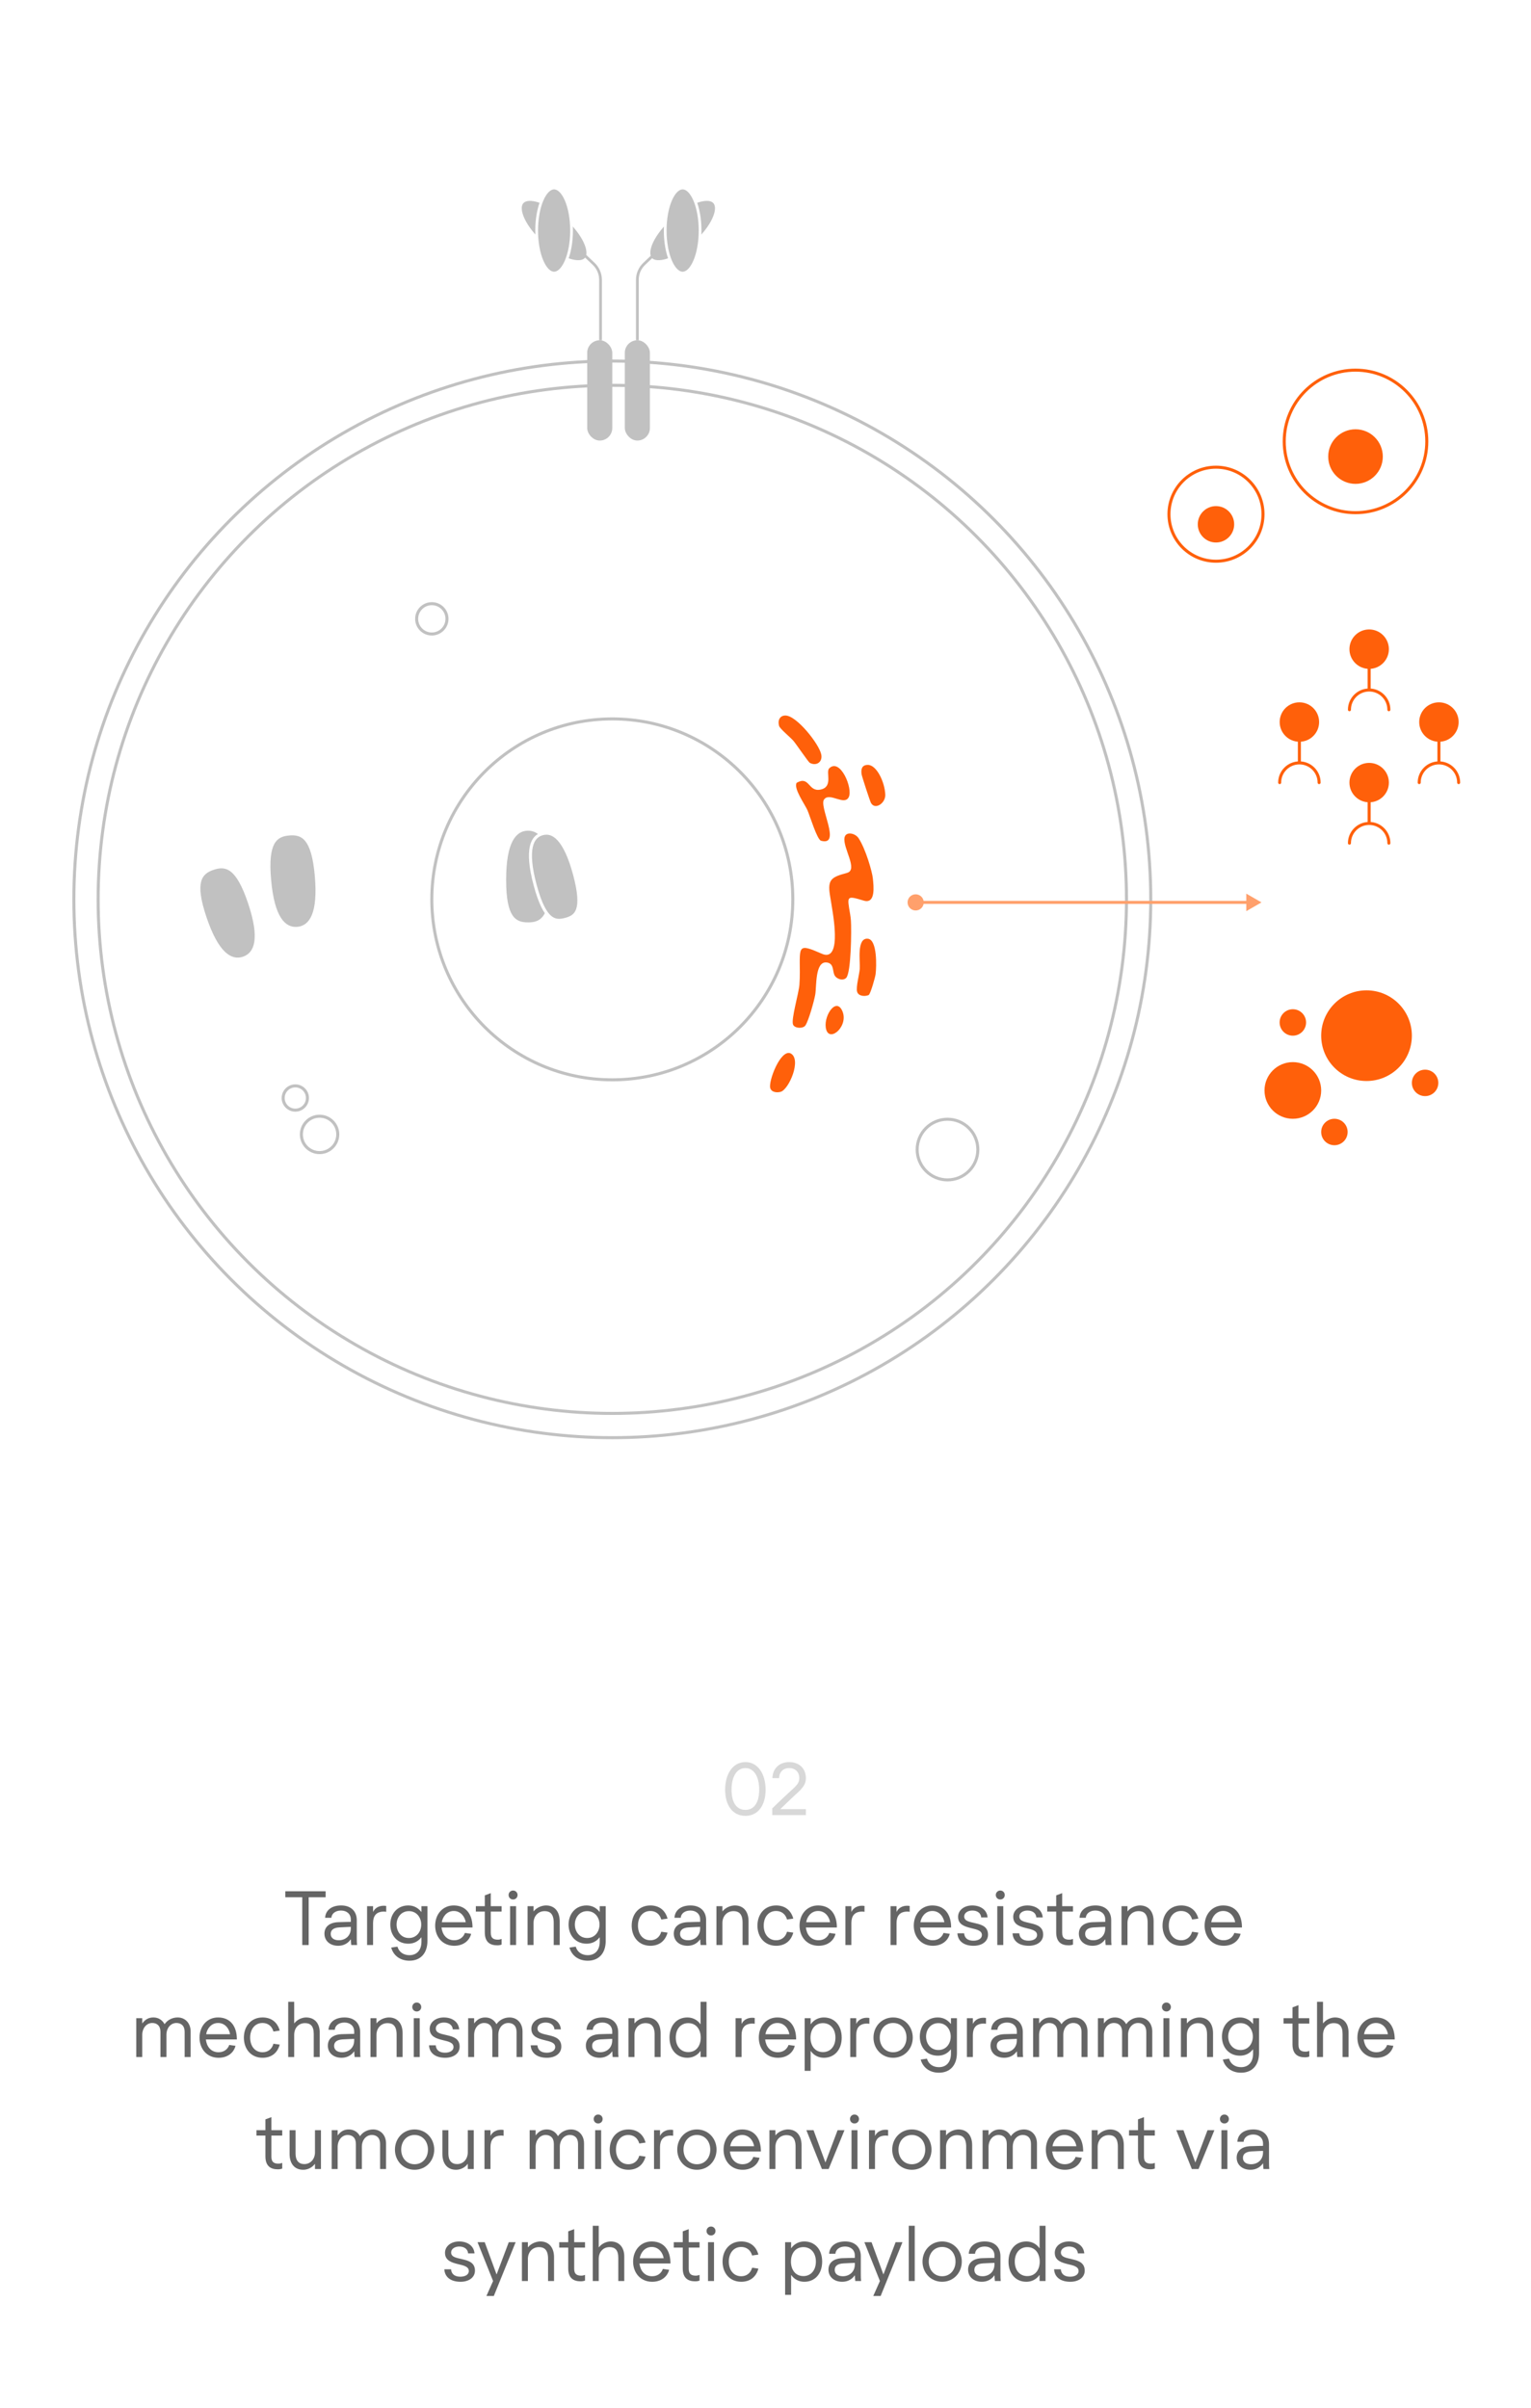 <svg width="328" height="516" viewBox="0 0 328 516" fill="none" xmlns="http://www.w3.org/2000/svg">
<rect width="328" height="516" fill="white"/>
<circle cx="131.181" cy="192.724" r="110.156" stroke="#C1C1C1" stroke-width="0.65"/>
<circle cx="68.466" cy="243.091" r="3.899" stroke="#C1C1C1" stroke-width="0.65"/>
<circle cx="63.266" cy="235.292" r="2.6" stroke="#C1C1C1" stroke-width="0.65"/>
<circle cx="92.512" cy="132.609" r="3.249" stroke="#C1C1C1" stroke-width="0.65"/>
<circle cx="202.994" cy="246.34" r="6.499" stroke="#C1C1C1" stroke-width="0.65"/>
<circle cx="131.181" cy="192.724" r="115.356" stroke="#C1C1C1" stroke-width="0.65"/>
<circle cx="131.181" cy="192.724" r="38.669" stroke="#C1C1C1" stroke-width="0.65"/>
<g clip-path="url(#clip0_2544_2406)">
<path d="M181.292 209.545C180.598 210.264 179.179 209.814 178.76 208.919C178.34 208.024 178.678 206.391 177.057 206.244C174.584 206.018 174.963 211.406 174.657 213.133C174.414 214.513 173.257 218.671 172.556 219.732C172.071 220.467 170.257 220.411 169.901 219.556C169.45 218.471 171.125 212.858 171.267 211.024C171.337 210.113 171.357 209.186 171.353 208.251C171.327 202.641 170.942 202.135 176.082 204.382C179.031 205.671 178.924 201.169 178.835 199.458C178.705 196.885 178.202 194.326 177.798 191.761C177.271 188.414 178.182 187.94 181.453 187.055C183.935 186.385 180.504 181.696 180.934 179.472C181.195 178.124 183.21 178.49 183.958 179.641C185.488 181.999 186.857 186.815 187 188.232C187.161 189.834 187.656 193.773 185.051 192.994C181.283 191.865 181.477 191.99 182.127 195.87C182.205 196.335 182.267 196.801 182.301 197.271C182.437 199.163 182.364 208.431 181.286 209.551L181.292 209.545Z" fill="#FF600A"/>
<path d="M170.684 167.739C170.685 167.739 170.686 167.738 170.686 167.738C173.473 166.178 173.111 169.741 175.769 169.203C178.598 168.63 176.838 165.439 177.655 164.641C179.998 162.357 182.776 168.937 181.833 170.824C180.89 172.71 177.79 169.76 176.598 171.262C175.261 172.601 180.402 181.383 175.905 180.166C175.05 179.934 173.536 174.891 172.997 173.642C172.458 172.395 169.937 168.925 170.681 167.74C170.682 167.739 170.683 167.739 170.684 167.739Z" fill="#FF600A"/>
<path d="M183.627 212.525C183.627 212.525 183.627 212.525 183.627 212.525C183.338 211.544 184.11 208.799 184.198 207.583C184.309 206.056 183.485 200.928 185.92 201.156C187.986 201.35 187.784 207.251 187.588 208.756C187.502 209.423 186.553 212.805 186.133 213.205C186.116 213.222 186.095 213.232 186.072 213.241C185.255 213.578 183.912 213.48 183.628 212.525C183.628 212.524 183.627 212.524 183.627 212.525Z" fill="#FF600A"/>
<path d="M166.922 155.584C166.921 155.584 166.921 155.583 166.92 155.582C166.581 154.472 166.994 153.321 168.277 153.328C170.667 153.34 175.486 159.422 175.943 161.669C176.284 163.346 174.839 164.219 173.483 163.465C173.187 163.299 170.62 159.519 170.005 158.784C169.39 158.049 167.117 156.2 166.924 155.585C166.924 155.584 166.923 155.584 166.922 155.584Z" fill="#FF600A"/>
<path d="M184.581 165.893C184.43 164.82 184.644 163.906 185.937 163.909C187.795 163.916 189.544 167.54 189.663 170.284C189.742 172.111 187.471 173.655 186.59 172.053C186.372 171.659 184.65 166.39 184.581 165.893Z" fill="#FF600A"/>
<path d="M165.021 233.176C164.58 231.699 167.223 224.791 169.367 225.723C171.805 226.968 169.045 233.429 167.264 233.961C166.482 234.196 165.296 234.086 165.021 233.176Z" fill="#FF600A"/>
<path d="M177.015 220.664C176.23 218.061 178.93 213.721 180.349 216.418C182.058 219.663 177.857 223.445 177.015 220.664Z" fill="#FF600A"/>
</g>
<path d="M194.437 193.374C194.437 194.331 195.213 195.107 196.17 195.107C197.127 195.107 197.903 194.331 197.903 193.374C197.903 192.417 197.127 191.641 196.17 191.641C195.213 191.641 194.437 192.417 194.437 193.374ZM270.257 193.374L267.008 191.498L267.008 195.25L270.257 193.374ZM196.17 193.699L267.333 193.699L267.333 193.049L196.17 193.049L196.17 193.699Z" fill="#FFA06C"/>
<path d="M117.831 188.567C117.831 196.666 115.727 197.659 113.132 197.659C110.537 197.659 108.434 196.666 108.434 188.567C108.434 180.468 110.537 178.009 113.132 178.009C115.727 178.009 117.831 180.468 117.831 188.567Z" fill="#C1C1C1"/>
<path d="M123.101 187.408C124.148 191.311 124.204 193.56 123.743 194.899C123.3 196.187 122.358 196.684 121.148 197.009C119.938 197.334 118.874 197.374 117.846 196.481C116.776 195.553 115.699 193.578 114.652 189.675C113.607 185.781 113.447 183.157 113.829 181.442C114.019 180.59 114.341 179.972 114.745 179.532C115.148 179.092 115.649 178.813 116.224 178.659C116.799 178.504 117.372 178.496 117.941 178.674C118.512 178.853 119.1 179.226 119.691 179.869C120.88 181.162 122.056 183.514 123.101 187.408Z" fill="#C1C1C1" stroke="white" stroke-width="0.65"/>
<path d="M58.08 188.509C57.366 180.442 59.374 179.267 61.959 179.038C64.544 178.81 66.727 179.613 67.441 187.68C68.154 195.747 66.276 198.383 63.691 198.611C61.106 198.84 58.793 196.576 58.08 188.509Z" fill="#C1C1C1"/>
<path d="M44.224 196.509C41.639 188.834 43.316 187.221 45.775 186.393C48.235 185.564 50.545 185.834 53.13 193.509C55.715 201.184 54.506 204.186 52.047 205.014C49.588 205.843 46.809 204.184 44.224 196.509Z" fill="#C1C1C1"/>
<rect x="125.801" y="72.913" width="5.374" height="21.494" rx="2.687" fill="#C1C1C1"/>
<rect x="133.861" y="72.913" width="5.374" height="21.494" rx="2.687" fill="#C1C1C1"/>
<path d="M121.196 46.614C123.112 48.321 124.54 50.191 125.305 51.823C125.688 52.64 125.899 53.384 125.931 54.011C125.963 54.636 125.817 55.122 125.513 55.464C125.209 55.805 124.742 56.005 124.118 56.046C123.492 56.086 122.729 55.962 121.873 55.676C120.163 55.104 118.141 53.901 116.225 52.194C114.308 50.487 112.88 48.617 112.115 46.984C111.733 46.167 111.522 45.423 111.49 44.797C111.458 44.172 111.603 43.685 111.908 43.344C112.212 43.003 112.678 42.802 113.303 42.762C113.929 42.721 114.692 42.845 115.548 43.131C117.257 43.703 119.279 44.906 121.196 46.614Z" fill="#C1C1C1" stroke="white" stroke-width="0.587"/>
<path d="M143.765 46.614C141.848 48.321 140.421 50.191 139.656 51.823C139.273 52.64 139.062 53.384 139.03 54.011C138.998 54.636 139.144 55.122 139.448 55.464C139.752 55.805 140.219 56.005 140.843 56.046C141.469 56.086 142.232 55.962 143.088 55.676C144.798 55.104 146.82 53.901 148.736 52.194C150.653 50.487 152.081 48.617 152.846 46.984C153.228 46.167 153.439 45.423 153.471 44.797C153.503 44.172 153.357 43.685 153.053 43.344C152.749 43.003 152.283 42.802 151.658 42.762C151.032 42.721 150.269 42.845 149.413 43.131C147.703 43.703 145.682 44.906 143.765 46.614Z" fill="#C1C1C1" stroke="white" stroke-width="0.587"/>
<path d="M128.655 72.913V59.951C128.655 58.665 128.127 57.435 127.195 56.549L124.625 54.106" stroke="#C1C1C1" stroke-width="0.587"/>
<path d="M136.548 72.913V59.951C136.548 58.665 137.076 57.435 138.008 56.549L140.578 54.106" stroke="#C1C1C1" stroke-width="0.587"/>
<path d="M122.447 49.404C122.447 51.971 122 54.28 121.29 55.938C120.935 56.767 120.519 57.419 120.072 57.86C119.627 58.299 119.167 58.514 118.71 58.514C118.253 58.514 117.792 58.299 117.347 57.86C116.901 57.419 116.485 56.767 116.13 55.938C115.42 54.28 114.973 51.971 114.973 49.404C114.973 46.837 115.42 44.527 116.13 42.87C116.485 42.041 116.901 41.389 117.347 40.948C117.792 40.508 118.253 40.293 118.71 40.293C119.167 40.293 119.627 40.508 120.072 40.948C120.519 41.389 120.935 42.041 121.29 42.87C122 44.527 122.447 46.837 122.447 49.404Z" fill="#C1C1C1" stroke="white" stroke-width="0.587"/>
<path d="M142.512 49.404C142.512 51.971 142.959 54.28 143.669 55.938C144.024 56.767 144.44 57.419 144.887 57.86C145.332 58.299 145.792 58.514 146.249 58.514C146.706 58.514 147.166 58.299 147.612 57.86C148.058 57.419 148.474 56.767 148.829 55.938C149.539 54.28 149.986 51.971 149.986 49.404C149.986 46.837 149.539 44.527 148.829 42.87C148.474 42.041 148.058 41.389 147.612 40.948C147.166 40.508 146.706 40.293 146.249 40.293C145.792 40.293 145.332 40.508 144.887 40.948C144.44 41.389 144.024 42.041 143.669 42.87C142.959 44.527 142.512 46.837 142.512 49.404Z" fill="#C1C1C1" stroke="white" stroke-width="0.587"/>
<circle cx="276.978" cy="233.673" r="6.071" fill="#FF600A"/>
<circle cx="292.763" cy="221.935" r="9.714" fill="#FF600A"/>
<circle cx="285.882" cy="242.578" r="2.833" fill="#FF600A"/>
<circle cx="276.978" cy="219.102" r="2.833" fill="#FF600A"/>
<circle cx="305.31" cy="232.054" r="2.833" fill="#FF600A"/>
<circle cx="308.275" cy="154.726" r="4.224" fill="#FF600A"/>
<path d="M312.499 167.703C312.499 165.37 310.608 163.479 308.275 163.479C305.942 163.479 304.051 165.37 304.051 167.703" stroke="#FF600A" stroke-width="0.65" stroke-linecap="round"/>
<line x1="308.275" y1="163.134" x2="308.275" y2="158.585" stroke="#FF600A" stroke-width="0.65" stroke-linecap="round"/>
<circle cx="278.381" cy="154.726" r="4.224" fill="#FF600A"/>
<path d="M282.605 167.703C282.605 165.37 280.714 163.479 278.381 163.479C276.048 163.479 274.156 165.37 274.156 167.703" stroke="#FF600A" stroke-width="0.65" stroke-linecap="round"/>
<line x1="278.38" y1="163.134" x2="278.38" y2="158.585" stroke="#FF600A" stroke-width="0.65" stroke-linecap="round"/>
<circle cx="293.328" cy="167.703" r="4.224" fill="#FF600A"/>
<path d="M297.552 180.681C297.552 178.348 295.661 176.457 293.328 176.457C290.995 176.457 289.104 178.348 289.104 180.681" stroke="#FF600A" stroke-width="0.65" stroke-linecap="round"/>
<line x1="293.327" y1="176.111" x2="293.327" y2="171.562" stroke="#FF600A" stroke-width="0.65" stroke-linecap="round"/>
<circle cx="293.328" cy="139.108" r="4.224" fill="#FF600A"/>
<path d="M297.552 152.086C297.552 149.753 295.661 147.862 293.328 147.862C290.995 147.862 289.104 149.753 289.104 152.086" stroke="#FF600A" stroke-width="0.65" stroke-linecap="round"/>
<line x1="293.327" y1="147.516" x2="293.327" y2="142.967" stroke="#FF600A" stroke-width="0.65" stroke-linecap="round"/>
<circle cx="290.404" cy="94.591" r="15.272" stroke="#FF600A" stroke-width="0.65"/>
<circle cx="290.404" cy="97.84" r="5.849" fill="#FF600A"/>
<circle cx="260.51" cy="110.188" r="10.073" stroke="#FF600A" stroke-width="0.65"/>
<circle cx="260.509" cy="112.354" r="3.899" fill="#FF600A"/>
<path d="M167.193 387.68H172.649V388.96H165.449V387.52C165.449 387.52 167.209 385.776 169.385 383.792C170.713 382.592 171.241 382.032 171.241 381.04C171.241 379.744 170.377 378.88 169.081 378.88C167.785 378.88 166.921 379.744 166.921 381.04H165.481C165.529 378.976 166.969 377.6 169.081 377.6C171.225 377.6 172.649 378.976 172.649 381.04C172.649 382.08 172.249 382.912 170.873 384.16C169.913 385.024 167.193 387.648 167.193 387.648V387.68Z" fill="#D8D8D8"/>
<path d="M159.688 377.6C162.376 377.6 164.024 380.144 164.024 383.52C164.024 386.896 162.376 389.12 159.688 389.12C157 389.12 155.352 386.896 155.352 383.52C155.352 380.144 157 377.6 159.688 377.6ZM159.688 387.84C161.56 387.84 162.648 386.288 162.648 383.52C162.648 380.752 161.56 378.88 159.688 378.88C157.816 378.88 156.728 380.752 156.728 383.52C156.728 386.288 157.816 387.84 159.688 387.84Z" fill="#D8D8D8"/>
<path d="M232.388 486.576C232.388 488.048 231.076 488.96 229.3 488.96C227.252 488.96 225.924 488 225.828 486.288H227.268C227.348 487.296 228.036 487.872 229.252 487.872C230.26 487.872 231.076 487.456 231.076 486.656C231.076 485.696 229.972 485.472 228.788 485.184C227.428 484.848 225.972 484.432 225.972 482.752C225.972 481.328 227.284 480.32 228.996 480.32C230.772 480.32 232.164 481.248 232.292 482.88H230.916C230.868 482.032 230.18 481.408 229.028 481.408C228.052 481.408 227.284 481.92 227.284 482.672C227.284 483.744 228.548 483.84 229.812 484.16C231.092 484.464 232.388 484.896 232.388 486.576Z" fill="#656565"/>
<path d="M223.997 476.96V488.8H222.717V487.52H222.685C222.013 488.48 220.973 488.96 219.885 488.96C217.597 488.96 216.061 487.232 216.061 484.64C216.061 482.048 217.597 480.32 219.885 480.32C220.973 480.32 222.013 480.8 222.685 481.76H222.717V476.96H223.997ZM220.077 481.536C218.477 481.536 217.405 482.784 217.405 484.64C217.405 486.496 218.477 487.744 220.077 487.744C221.853 487.744 222.749 486.32 222.749 484.64C222.749 482.976 221.853 481.536 220.077 481.536Z" fill="#656565"/>
<path d="M214.332 487.392C214.332 487.936 214.348 488.512 214.396 488.8H213.148C213.1 488.48 213.068 487.952 213.068 487.6H213.036C212.284 488.64 211.26 488.96 210.348 488.96C208.572 488.96 207.404 487.872 207.404 486.368C207.404 484.864 208.508 483.984 210.348 483.904C211.356 483.856 213.052 483.84 213.052 483.84V483.328C213.052 482.144 212.188 481.408 210.956 481.408C209.708 481.408 208.94 482.112 208.892 482.96H207.548C207.644 481.328 208.956 480.32 210.988 480.32C213.116 480.32 214.332 481.6 214.332 483.472V487.392ZM213.052 484.912C213.052 484.912 211.548 484.96 210.572 485.024C209.356 485.104 208.748 485.568 208.748 486.416C208.748 487.28 209.42 487.776 210.492 487.776C211.756 487.776 213.052 486.96 213.052 485.216V484.912Z" fill="#656565"/>
<path d="M201.845 488.96C199.413 488.96 197.637 487.04 197.637 484.64C197.637 482.24 199.413 480.32 201.845 480.32C204.277 480.32 206.053 482.24 206.053 484.64C206.053 487.04 204.277 488.96 201.845 488.96ZM201.845 487.776C203.605 487.776 204.709 486.368 204.709 484.64C204.709 482.912 203.605 481.504 201.845 481.504C200.085 481.504 198.981 482.912 198.981 484.64C198.981 486.368 200.085 487.776 201.845 487.776Z" fill="#656565"/>
<path d="M194.693 476.96H195.973V488.8H194.693V476.96Z" fill="#656565"/>
<path d="M191.872 480.48H193.344L188.672 492H187.088L188.512 488.8L185.184 480.48H186.72L189.248 487.36H189.28L191.872 480.48Z" fill="#656565"/>
<path d="M184.418 487.392C184.418 487.936 184.434 488.512 184.482 488.8H183.234C183.186 488.48 183.154 487.952 183.154 487.6H183.122C182.37 488.64 181.346 488.96 180.434 488.96C178.658 488.96 177.49 487.872 177.49 486.368C177.49 484.864 178.594 483.984 180.434 483.904C181.442 483.856 183.138 483.84 183.138 483.84V483.328C183.138 482.144 182.274 481.408 181.042 481.408C179.794 481.408 179.026 482.112 178.978 482.96H177.634C177.73 481.328 179.042 480.32 181.074 480.32C183.202 480.32 184.418 481.6 184.418 483.472V487.392ZM183.138 484.912C183.138 484.912 181.634 484.96 180.658 485.024C179.442 485.104 178.834 485.568 178.834 486.416C178.834 487.28 179.506 487.776 180.578 487.776C181.842 487.776 183.138 486.96 183.138 485.216V484.912Z" fill="#656565"/>
<path d="M172.315 488.96C171.227 488.96 170.187 488.48 169.515 487.52H169.483V491.76H168.203V480.48H169.483V481.76H169.515C170.187 480.8 171.227 480.32 172.315 480.32C174.603 480.32 176.139 482.048 176.139 484.64C176.139 487.232 174.603 488.96 172.315 488.96ZM172.123 481.536C170.347 481.536 169.451 482.96 169.451 484.64C169.451 486.304 170.347 487.744 172.123 487.744C173.723 487.744 174.795 486.496 174.795 484.64C174.795 482.784 173.723 481.536 172.123 481.536Z" fill="#656565"/>
<path d="M158.799 487.776C159.855 487.776 160.783 487.2 161.135 485.952L162.479 486.144C161.951 488.064 160.559 488.96 158.799 488.96C156.319 488.96 154.799 487.072 154.799 484.64C154.799 482.208 156.319 480.32 158.799 480.32C160.559 480.32 161.951 481.216 162.479 483.136L161.135 483.328C160.783 482.08 159.855 481.504 158.799 481.504C157.119 481.504 156.143 482.88 156.143 484.64C156.143 486.4 157.119 487.776 158.799 487.776Z" fill="#656565"/>
<path d="M152.327 479.04C151.783 479.04 151.367 478.624 151.367 478.08C151.367 477.552 151.783 477.12 152.327 477.12C152.871 477.12 153.287 477.552 153.287 478.08C153.287 478.624 152.871 479.04 152.327 479.04ZM151.687 480.48H152.967V488.8H151.687V480.48Z" fill="#656565"/>
<path d="M149.872 481.632H147.552V486.176C147.552 487.408 148.224 487.648 149.088 487.648C149.344 487.648 149.648 487.584 149.872 487.488V488.704C149.632 488.8 149.296 488.864 148.96 488.864C147.44 488.864 146.272 488.224 146.272 486.08V481.632H144.352V480.48H146.272V478.16L147.552 477.68V480.48H149.872V481.632Z" fill="#656565"/>
<path d="M139.719 487.776C141.015 487.776 141.751 486.976 142.007 486.208L143.351 486.4C142.951 487.952 141.591 488.96 139.719 488.96C137.239 488.96 135.639 487.072 135.639 484.64C135.639 482.208 137.255 480.288 139.671 480.32C142.295 480.352 143.639 482.256 143.639 485.04H136.999C137.159 486.496 138.039 487.776 139.719 487.776ZM139.623 481.504C138.023 481.504 137.207 482.896 137.063 483.92H142.183C142.039 482.896 141.223 481.504 139.623 481.504Z" fill="#656565"/>
<path d="M130.832 480.32C132.56 480.32 133.744 481.472 133.744 483.552V488.8H132.464V483.856C132.464 482.128 131.744 481.536 130.592 481.536C129.152 481.536 128.272 482.64 128.272 484.064V488.8H126.992V476.96H128.272V481.568H128.304C128.944 480.736 130 480.32 130.832 480.32Z" fill="#656565"/>
<path d="M125.334 481.632H123.014V486.176C123.014 487.408 123.686 487.648 124.55 487.648C124.806 487.648 125.11 487.584 125.334 487.488V488.704C125.094 488.8 124.758 488.864 124.422 488.864C122.902 488.864 121.734 488.224 121.734 486.08V481.632H119.814V480.48H121.734V478.16L123.014 477.68V480.48H125.334V481.632Z" fill="#656565"/>
<path d="M111.816 480.48H113.096V481.568H113.128C113.784 480.72 114.936 480.32 115.768 480.32C117.496 480.32 118.696 481.488 118.696 483.712V488.8H117.416V484.016C117.416 482.144 116.632 481.536 115.48 481.536C114.04 481.536 113.096 482.64 113.096 484.064V488.8H111.816V480.48Z" fill="#656565"/>
<path d="M108.997 480.48H110.469L105.797 492H104.213L105.637 488.8L102.309 480.48H103.845L106.373 487.36H106.405L108.997 480.48Z" fill="#656565"/>
<path d="M101.753 486.576C101.753 488.048 100.441 488.96 98.665 488.96C96.617 488.96 95.289 488 95.193 486.288H96.633C96.713 487.296 97.401 487.872 98.617 487.872C99.625 487.872 100.441 487.456 100.441 486.656C100.441 485.696 99.337 485.472 98.153 485.184C96.793 484.848 95.337 484.432 95.337 482.752C95.337 481.328 96.649 480.32 98.361 480.32C100.137 480.32 101.529 481.248 101.657 482.88H100.281C100.233 482.032 99.545 481.408 98.393 481.408C97.417 481.408 96.649 481.92 96.649 482.672C96.649 483.744 97.913 483.84 99.177 484.16C100.457 484.464 101.753 484.896 101.753 486.576Z" fill="#656565"/>
<path d="M271.871 463.392C271.871 463.936 271.887 464.512 271.935 464.8H270.687C270.639 464.48 270.607 463.952 270.607 463.6H270.575C269.823 464.64 268.799 464.96 267.887 464.96C266.111 464.96 264.943 463.872 264.943 462.368C264.943 460.864 266.047 459.984 267.887 459.904C268.895 459.856 270.591 459.84 270.591 459.84V459.328C270.591 458.144 269.727 457.408 268.495 457.408C267.247 457.408 266.479 458.112 266.431 458.96H265.087C265.183 457.328 266.495 456.32 268.527 456.32C270.655 456.32 271.871 457.6 271.871 459.472V463.392ZM270.591 460.912C270.591 460.912 269.087 460.96 268.111 461.024C266.895 461.104 266.287 461.568 266.287 462.416C266.287 463.28 266.959 463.776 268.031 463.776C269.295 463.776 270.591 462.96 270.591 461.216V460.912Z" fill="#656565"/>
<path d="M262.315 455.04C261.771 455.04 261.355 454.624 261.355 454.08C261.355 453.552 261.771 453.12 262.315 453.12C262.859 453.12 263.275 453.552 263.275 454.08C263.275 454.624 262.859 455.04 262.315 455.04ZM261.675 456.48H262.955V464.8H261.675V456.48Z" fill="#656565"/>
<path d="M252.008 456.48H253.544L256.072 463.36H256.104L258.696 456.48H260.168L256.776 464.8H255.336L252.008 456.48Z" fill="#656565"/>
<path d="M247.403 457.632H245.083V462.176C245.083 463.408 245.755 463.648 246.619 463.648C246.875 463.648 247.179 463.584 247.403 463.488V464.704C247.163 464.8 246.827 464.864 246.491 464.864C244.971 464.864 243.803 464.224 243.803 462.08V457.632H241.883V456.48H243.803V454.16L245.083 453.68V456.48H247.403V457.632Z" fill="#656565"/>
<path d="M233.885 456.48H235.165V457.568H235.197C235.853 456.72 237.005 456.32 237.837 456.32C239.565 456.32 240.765 457.488 240.765 459.712V464.8H239.485V460.016C239.485 458.144 238.701 457.536 237.549 457.536C236.109 457.536 235.165 458.64 235.165 460.064V464.8H233.885V456.48Z" fill="#656565"/>
<path d="M228.141 463.776C229.437 463.776 230.173 462.976 230.429 462.208L231.773 462.4C231.373 463.952 230.013 464.96 228.141 464.96C225.661 464.96 224.061 463.072 224.061 460.64C224.061 458.208 225.677 456.288 228.093 456.32C230.717 456.352 232.061 458.256 232.061 461.04H225.421C225.581 462.496 226.461 463.776 228.141 463.776ZM228.045 457.504C226.445 457.504 225.629 458.896 225.485 459.92H230.605C230.461 458.896 229.645 457.504 228.045 457.504Z" fill="#656565"/>
<path d="M219.372 456.32C221.02 456.32 222.156 457.568 222.156 459.328V464.8H220.876V459.424C220.876 458.096 220.124 457.504 219.116 457.504C217.868 457.504 216.972 458.608 216.972 460.032V464.8H215.692V459.424C215.692 458.096 214.94 457.504 213.932 457.504C212.684 457.504 211.788 458.64 211.788 460.064V464.8H210.508V456.48H211.788V457.568H211.82C212.476 456.688 213.212 456.32 214.188 456.32C215.26 456.32 216.092 456.88 216.572 457.76C217.212 456.832 218.268 456.32 219.372 456.32Z" fill="#656565"/>
<path d="M201.396 456.48H202.676V457.568H202.708C203.364 456.72 204.516 456.32 205.348 456.32C207.076 456.32 208.276 457.488 208.276 459.712V464.8H206.996V460.016C206.996 458.144 206.212 457.536 205.06 457.536C203.62 457.536 202.676 458.64 202.676 460.064V464.8H201.396V456.48Z" fill="#656565"/>
<path d="M195.356 464.96C192.924 464.96 191.148 463.04 191.148 460.64C191.148 458.24 192.924 456.32 195.356 456.32C197.788 456.32 199.564 458.24 199.564 460.64C199.564 463.04 197.788 464.96 195.356 464.96ZM195.356 463.776C197.116 463.776 198.22 462.368 198.22 460.64C198.22 458.912 197.116 457.504 195.356 457.504C193.596 457.504 192.492 458.912 192.492 460.64C192.492 462.368 193.596 463.776 195.356 463.776Z" fill="#656565"/>
<path d="M186.174 456.48H187.454V457.664H187.486C187.854 456.864 188.718 456.384 189.71 456.384C189.918 456.384 190.11 456.4 190.27 456.432V457.68C190.11 457.648 189.934 457.632 189.774 457.632C188.11 457.632 187.454 458.592 187.454 460.096V464.8H186.174V456.48Z" fill="#656565"/>
<path d="M183.067 455.04C182.523 455.04 182.107 454.624 182.107 454.08C182.107 453.552 182.523 453.12 183.067 453.12C183.611 453.12 184.027 453.552 184.027 454.08C184.027 454.624 183.611 455.04 183.067 455.04ZM182.427 456.48H183.707V464.8H182.427V456.48Z" fill="#656565"/>
<path d="M172.758 456.48H174.294L176.822 463.36H176.854L179.446 456.48H180.918L177.526 464.8H176.086L172.758 456.48Z" fill="#656565"/>
<path d="M164.842 456.48H166.122V457.568H166.154C166.81 456.72 167.962 456.32 168.794 456.32C170.522 456.32 171.722 457.488 171.722 459.712V464.8H170.442V460.016C170.442 458.144 169.658 457.536 168.506 457.536C167.066 457.536 166.122 458.64 166.122 460.064V464.8H164.842V456.48Z" fill="#656565"/>
<path d="M159.096 463.776C160.392 463.776 161.128 462.976 161.384 462.208L162.728 462.4C162.328 463.952 160.968 464.96 159.096 464.96C156.616 464.96 155.016 463.072 155.016 460.64C155.016 458.208 156.632 456.288 159.048 456.32C161.672 456.352 163.016 458.256 163.016 461.04H156.376C156.536 462.496 157.416 463.776 159.096 463.776ZM159 457.504C157.4 457.504 156.584 458.896 156.44 459.92H161.56C161.416 458.896 160.6 457.504 159 457.504Z" fill="#656565"/>
<path d="M149.302 464.96C146.87 464.96 145.094 463.04 145.094 460.64C145.094 458.24 146.87 456.32 149.302 456.32C151.734 456.32 153.51 458.24 153.51 460.64C153.51 463.04 151.734 464.96 149.302 464.96ZM149.302 463.776C151.062 463.776 152.166 462.368 152.166 460.64C152.166 458.912 151.062 457.504 149.302 457.504C147.542 457.504 146.438 458.912 146.438 460.64C146.438 462.368 147.542 463.776 149.302 463.776Z" fill="#656565"/>
<path d="M140.119 456.48H141.399V457.664H141.431C141.799 456.864 142.663 456.384 143.655 456.384C143.863 456.384 144.055 456.4 144.215 456.432V457.68C144.055 457.648 143.879 457.632 143.719 457.632C142.055 457.632 141.399 458.592 141.399 460.096V464.8H140.119V456.48Z" fill="#656565"/>
<path d="M134.621 463.776C135.677 463.776 136.605 463.2 136.957 461.952L138.301 462.144C137.773 464.064 136.381 464.96 134.621 464.96C132.141 464.96 130.621 463.072 130.621 460.64C130.621 458.208 132.141 456.32 134.621 456.32C136.381 456.32 137.773 457.216 138.301 459.136L136.957 459.328C136.605 458.08 135.677 457.504 134.621 457.504C132.941 457.504 131.965 458.88 131.965 460.64C131.965 462.4 132.941 463.776 134.621 463.776Z" fill="#656565"/>
<path d="M128.149 455.04C127.605 455.04 127.189 454.624 127.189 454.08C127.189 453.552 127.605 453.12 128.149 453.12C128.693 453.12 129.109 453.552 129.109 454.08C129.109 454.624 128.693 455.04 128.149 455.04ZM127.509 456.48H128.789V464.8H127.509V456.48Z" fill="#656565"/>
<path d="M122.337 456.32C123.985 456.32 125.121 457.568 125.121 459.328V464.8H123.841V459.424C123.841 458.096 123.089 457.504 122.081 457.504C120.833 457.504 119.937 458.608 119.937 460.032V464.8H118.657V459.424C118.657 458.096 117.905 457.504 116.897 457.504C115.649 457.504 114.753 458.64 114.753 460.064V464.8H113.473V456.48H114.753V457.568H114.785C115.441 456.688 116.177 456.32 117.153 456.32C118.225 456.32 119.057 456.88 119.537 457.76C120.177 456.832 121.233 456.32 122.337 456.32Z" fill="#656565"/>
<path d="M103.799 456.48H105.079V457.664H105.111C105.479 456.864 106.343 456.384 107.335 456.384C107.543 456.384 107.735 456.4 107.895 456.432V457.68C107.735 457.648 107.559 457.632 107.399 457.632C105.735 457.632 105.079 458.592 105.079 460.096V464.8H103.799V456.48Z" fill="#656565"/>
<path d="M97.707 464.96C95.803 464.96 94.779 463.616 94.779 461.568V456.48H96.059V461.488C96.059 462.992 96.763 463.744 97.931 463.744C99.291 463.744 100.219 462.64 100.219 461.216V456.48H101.499V464.8H100.219V463.712H100.187C99.531 464.592 98.539 464.96 97.707 464.96Z" fill="#656565"/>
<path d="M88.819 464.96C86.387 464.96 84.611 463.04 84.611 460.64C84.611 458.24 86.387 456.32 88.819 456.32C91.251 456.32 93.027 458.24 93.027 460.64C93.027 463.04 91.251 464.96 88.819 464.96ZM88.819 463.776C90.579 463.776 91.683 462.368 91.683 460.64C91.683 458.912 90.579 457.504 88.819 457.504C87.059 457.504 85.955 458.912 85.955 460.64C85.955 462.368 87.059 463.776 88.819 463.776Z" fill="#656565"/>
<path d="M79.923 456.32C81.571 456.32 82.707 457.568 82.707 459.328V464.8H81.427V459.424C81.427 458.096 80.675 457.504 79.667 457.504C78.419 457.504 77.523 458.608 77.523 460.032V464.8H76.243V459.424C76.243 458.096 75.491 457.504 74.483 457.504C73.235 457.504 72.339 458.64 72.339 460.064V464.8H71.059V456.48H72.339V457.568H72.371C73.027 456.688 73.763 456.32 74.739 456.32C75.811 456.32 76.643 456.88 77.123 457.76C77.763 456.832 78.819 456.32 79.923 456.32Z" fill="#656565"/>
<path d="M64.969 464.96C63.065 464.96 62.041 463.616 62.041 461.568V456.48H63.321V461.488C63.321 462.992 64.025 463.744 65.193 463.744C66.553 463.744 67.481 462.64 67.481 461.216V456.48H68.761V464.8H67.481V463.712H67.449C66.793 464.592 65.801 464.96 64.969 464.96Z" fill="#656565"/>
<path d="M60.463 457.632H58.143V462.176C58.143 463.408 58.815 463.648 59.679 463.648C59.935 463.648 60.239 463.584 60.463 463.488V464.704C60.223 464.8 59.887 464.864 59.551 464.864C58.031 464.864 56.863 464.224 56.863 462.08V457.632H54.943V456.48H56.863V454.16L58.143 453.68V456.48H60.463V457.632Z" fill="#656565"/>
<path d="M294.887 439.776C296.183 439.776 296.919 438.976 297.175 438.208L298.519 438.4C298.119 439.952 296.759 440.96 294.887 440.96C292.407 440.96 290.807 439.072 290.807 436.64C290.807 434.208 292.423 432.288 294.839 432.32C297.463 432.352 298.807 434.256 298.807 437.04H292.167C292.327 438.496 293.207 439.776 294.887 439.776ZM294.791 433.504C293.191 433.504 292.375 434.896 292.231 435.92H297.351C297.207 434.896 296.391 433.504 294.791 433.504Z" fill="#656565"/>
<path d="M286 432.32C287.728 432.32 288.912 433.472 288.912 435.552V440.8H287.632V435.856C287.632 434.128 286.912 433.536 285.76 433.536C284.32 433.536 283.44 434.64 283.44 436.064V440.8H282.16V428.96H283.44V433.568H283.472C284.112 432.736 285.168 432.32 286 432.32Z" fill="#656565"/>
<path d="M280.504 433.632H278.184V438.176C278.184 439.408 278.856 439.648 279.72 439.648C279.976 439.648 280.28 439.584 280.504 439.488V440.704C280.264 440.8 279.928 440.864 279.592 440.864C278.072 440.864 276.904 440.224 276.904 438.08V433.632H274.984V432.48H276.904V430.16L278.184 429.68V432.48H280.504V433.632Z" fill="#656565"/>
<path d="M269.737 432.48V439.92C269.737 442.64 268.201 444.16 265.881 444.16C263.881 444.16 262.441 443.04 261.977 441.344L263.321 441.152C263.641 442.32 264.649 442.976 265.881 442.976C267.529 442.976 268.457 441.824 268.457 440.08V439.168H268.425C267.641 440.144 266.681 440.512 265.625 440.512C263.273 440.512 261.785 438.704 261.785 436.416C261.785 434.128 263.273 432.32 265.625 432.32C266.681 432.32 267.641 432.72 268.425 433.696H268.457V432.48H269.737ZM265.769 439.296C267.449 439.296 268.409 437.904 268.409 436.416C268.409 434.928 267.449 433.536 265.769 433.536C264.089 433.536 263.129 434.928 263.129 436.416C263.129 437.904 264.089 439.296 265.769 439.296Z" fill="#656565"/>
<path d="M252.998 432.48H254.278V433.568H254.31C254.966 432.72 256.118 432.32 256.95 432.32C258.678 432.32 259.878 433.488 259.878 435.712V440.8H258.598V436.016C258.598 434.144 257.814 433.536 256.662 433.536C255.222 433.536 254.278 434.64 254.278 436.064V440.8H252.998V432.48Z" fill="#656565"/>
<path d="M249.89 431.04C249.346 431.04 248.93 430.624 248.93 430.08C248.93 429.552 249.346 429.12 249.89 429.12C250.434 429.12 250.85 429.552 250.85 430.08C250.85 430.624 250.434 431.04 249.89 431.04ZM249.25 432.48H250.53V440.8H249.25V432.48Z" fill="#656565"/>
<path d="M244.077 432.32C245.725 432.32 246.861 433.568 246.861 435.328V440.8H245.581V435.424C245.581 434.096 244.829 433.504 243.821 433.504C242.573 433.504 241.677 434.608 241.677 436.032V440.8H240.397V435.424C240.397 434.096 239.645 433.504 238.637 433.504C237.389 433.504 236.493 434.64 236.493 436.064V440.8H235.213V432.48H236.493V433.568H236.525C237.181 432.688 237.917 432.32 238.893 432.32C239.965 432.32 240.797 432.88 241.277 433.76C241.917 432.832 242.973 432.32 244.077 432.32Z" fill="#656565"/>
<path d="M230.202 432.32C231.85 432.32 232.986 433.568 232.986 435.328V440.8H231.706V435.424C231.706 434.096 230.954 433.504 229.946 433.504C228.698 433.504 227.802 434.608 227.802 436.032V440.8H226.522V435.424C226.522 434.096 225.77 433.504 224.762 433.504C223.514 433.504 222.618 434.64 222.618 436.064V440.8H221.338V432.48H222.618V433.568H222.65C223.306 432.688 224.042 432.32 225.018 432.32C226.09 432.32 226.922 432.88 227.402 433.76C228.042 432.832 229.098 432.32 230.202 432.32Z" fill="#656565"/>
<path d="M219.127 439.392C219.127 439.936 219.143 440.512 219.191 440.8H217.943C217.895 440.48 217.863 439.952 217.863 439.6H217.831C217.079 440.64 216.055 440.96 215.143 440.96C213.367 440.96 212.199 439.872 212.199 438.368C212.199 436.864 213.303 435.984 215.143 435.904C216.151 435.856 217.847 435.84 217.847 435.84V435.328C217.847 434.144 216.983 433.408 215.751 433.408C214.503 433.408 213.735 434.112 213.687 434.96H212.343C212.439 433.328 213.751 432.32 215.783 432.32C217.911 432.32 219.127 433.6 219.127 435.472V439.392ZM217.847 436.912C217.847 436.912 216.343 436.96 215.367 437.024C214.151 437.104 213.543 437.568 213.543 438.416C213.543 439.28 214.215 439.776 215.287 439.776C216.551 439.776 217.847 438.96 217.847 437.216V436.912Z" fill="#656565"/>
<path d="M207.146 432.48H208.426V433.664H208.458C208.826 432.864 209.69 432.384 210.682 432.384C210.89 432.384 211.082 432.4 211.242 432.432V433.68C211.082 433.648 210.906 433.632 210.746 433.632C209.082 433.632 208.426 434.592 208.426 436.096V440.8H207.146V432.48Z" fill="#656565"/>
<path d="M205.009 432.48V439.92C205.009 442.64 203.473 444.16 201.153 444.16C199.153 444.16 197.713 443.04 197.249 441.344L198.593 441.152C198.913 442.32 199.921 442.976 201.153 442.976C202.801 442.976 203.729 441.824 203.729 440.08V439.168H203.697C202.913 440.144 201.953 440.512 200.897 440.512C198.545 440.512 197.057 438.704 197.057 436.416C197.057 434.128 198.545 432.32 200.897 432.32C201.953 432.32 202.913 432.72 203.697 433.696H203.729V432.48H205.009ZM201.041 439.296C202.721 439.296 203.681 437.904 203.681 436.416C203.681 434.928 202.721 433.536 201.041 433.536C199.361 433.536 198.401 434.928 198.401 436.416C198.401 437.904 199.361 439.296 201.041 439.296Z" fill="#656565"/>
<path d="M191.341 440.96C188.909 440.96 187.133 439.04 187.133 436.64C187.133 434.24 188.909 432.32 191.341 432.32C193.773 432.32 195.549 434.24 195.549 436.64C195.549 439.04 193.773 440.96 191.341 440.96ZM191.341 439.776C193.101 439.776 194.205 438.368 194.205 436.64C194.205 434.912 193.101 433.504 191.341 433.504C189.581 433.504 188.477 434.912 188.477 436.64C188.477 438.368 189.581 439.776 191.341 439.776Z" fill="#656565"/>
<path d="M182.158 432.48H183.438V433.664H183.47C183.838 432.864 184.702 432.384 185.694 432.384C185.902 432.384 186.094 432.4 186.254 432.432V433.68C186.094 433.648 185.918 433.632 185.758 433.632C184.094 433.632 183.438 434.592 183.438 436.096V440.8H182.158V432.48Z" fill="#656565"/>
<path d="M176.503 440.96C175.415 440.96 174.375 440.48 173.703 439.52H173.671V443.76H172.391V432.48H173.671V433.76H173.703C174.375 432.8 175.415 432.32 176.503 432.32C178.791 432.32 180.327 434.048 180.327 436.64C180.327 439.232 178.791 440.96 176.503 440.96ZM176.311 433.536C174.535 433.536 173.639 434.96 173.639 436.64C173.639 438.304 174.535 439.744 176.311 439.744C177.911 439.744 178.983 438.496 178.983 436.64C178.983 434.784 177.911 433.536 176.311 433.536Z" fill="#656565"/>
<path d="M166.646 439.776C167.942 439.776 168.678 438.976 168.934 438.208L170.278 438.4C169.878 439.952 168.518 440.96 166.646 440.96C164.166 440.96 162.566 439.072 162.566 436.64C162.566 434.208 164.182 432.288 166.598 432.32C169.222 432.352 170.566 434.256 170.566 437.04H163.926C164.086 438.496 164.966 439.776 166.646 439.776ZM166.55 433.504C164.95 433.504 164.134 434.896 163.99 435.92H169.11C168.966 434.896 168.15 433.504 166.55 433.504Z" fill="#656565"/>
<path d="M157.592 432.48H158.872V433.664H158.904C159.272 432.864 160.136 432.384 161.128 432.384C161.336 432.384 161.528 432.4 161.688 432.432V433.68C161.528 433.648 161.352 433.632 161.192 433.632C159.528 433.632 158.872 434.592 158.872 436.096V440.8H157.592V432.48Z" fill="#656565"/>
<path d="M151.372 428.96V440.8H150.092V439.52H150.06C149.388 440.48 148.348 440.96 147.26 440.96C144.972 440.96 143.436 439.232 143.436 436.64C143.436 434.048 144.972 432.32 147.26 432.32C148.348 432.32 149.388 432.8 150.06 433.76H150.092V428.96H151.372ZM147.452 433.536C145.852 433.536 144.78 434.784 144.78 436.64C144.78 438.496 145.852 439.744 147.452 439.744C149.228 439.744 150.124 438.32 150.124 436.64C150.124 434.976 149.228 433.536 147.452 433.536Z" fill="#656565"/>
<path d="M134.648 432.48H135.928V433.568H135.96C136.616 432.72 137.768 432.32 138.6 432.32C140.328 432.32 141.528 433.488 141.528 435.712V440.8H140.248V436.016C140.248 434.144 139.464 433.536 138.312 433.536C136.872 433.536 135.928 434.64 135.928 436.064V440.8H134.648V432.48Z" fill="#656565"/>
<path d="M132.44 439.392C132.44 439.936 132.456 440.512 132.504 440.8H131.256C131.208 440.48 131.176 439.952 131.176 439.6H131.144C130.392 440.64 129.368 440.96 128.456 440.96C126.68 440.96 125.512 439.872 125.512 438.368C125.512 436.864 126.616 435.984 128.456 435.904C129.464 435.856 131.16 435.84 131.16 435.84V435.328C131.16 434.144 130.296 433.408 129.064 433.408C127.816 433.408 127.048 434.112 127 434.96H125.656C125.752 433.328 127.064 432.32 129.096 432.32C131.224 432.32 132.44 433.6 132.44 435.472V439.392ZM131.16 436.912C131.16 436.912 129.656 436.96 128.68 437.024C127.464 437.104 126.856 437.568 126.856 438.416C126.856 439.28 127.528 439.776 128.6 439.776C129.864 439.776 131.16 438.96 131.16 437.216V436.912Z" fill="#656565"/>
<path d="M120.255 438.576C120.255 440.048 118.943 440.96 117.167 440.96C115.119 440.96 113.791 440 113.695 438.288H115.135C115.215 439.296 115.903 439.872 117.119 439.872C118.127 439.872 118.943 439.456 118.943 438.656C118.943 437.696 117.839 437.472 116.655 437.184C115.295 436.848 113.839 436.432 113.839 434.752C113.839 433.328 115.151 432.32 116.863 432.32C118.639 432.32 120.031 433.248 120.159 434.88H118.783C118.735 434.032 118.047 433.408 116.895 433.408C115.919 433.408 115.151 433.92 115.151 434.672C115.151 435.744 116.415 435.84 117.679 436.16C118.959 436.464 120.255 436.896 120.255 438.576Z" fill="#656565"/>
<path d="M109.163 432.32C110.811 432.32 111.947 433.568 111.947 435.328V440.8H110.667V435.424C110.667 434.096 109.915 433.504 108.907 433.504C107.659 433.504 106.763 434.608 106.763 436.032V440.8H105.483V435.424C105.483 434.096 104.731 433.504 103.723 433.504C102.475 433.504 101.579 434.64 101.579 436.064V440.8H100.299V432.48H101.579V433.568H101.611C102.267 432.688 103.003 432.32 103.979 432.32C105.051 432.32 105.883 432.88 106.363 433.76C107.003 432.832 108.059 432.32 109.163 432.32Z" fill="#656565"/>
<path d="M98.472 438.576C98.472 440.048 97.16 440.96 95.384 440.96C93.336 440.96 92.008 440 91.912 438.288H93.352C93.432 439.296 94.12 439.872 95.336 439.872C96.344 439.872 97.16 439.456 97.16 438.656C97.16 437.696 96.056 437.472 94.872 437.184C93.512 436.848 92.056 436.432 92.056 434.752C92.056 433.328 93.368 432.32 95.08 432.32C96.856 432.32 98.248 433.248 98.376 434.88H97C96.952 434.032 96.264 433.408 95.112 433.408C94.136 433.408 93.368 433.92 93.368 434.672C93.368 435.744 94.632 435.84 95.896 436.16C97.176 436.464 98.472 436.896 98.472 438.576Z" fill="#656565"/>
<path d="M89.284 431.04C88.74 431.04 88.324 430.624 88.324 430.08C88.324 429.552 88.74 429.12 89.284 429.12C89.828 429.12 90.244 429.552 90.244 430.08C90.244 430.624 89.828 431.04 89.284 431.04ZM88.644 432.48H89.924V440.8H88.644V432.48Z" fill="#656565"/>
<path d="M79.373 432.48H80.653V433.568H80.685C81.341 432.72 82.493 432.32 83.325 432.32C85.053 432.32 86.253 433.488 86.253 435.712V440.8H84.973V436.016C84.973 434.144 84.189 433.536 83.037 433.536C81.597 433.536 80.653 434.64 80.653 436.064V440.8H79.373V432.48Z" fill="#656565"/>
<path d="M77.162 439.392C77.162 439.936 77.178 440.512 77.226 440.8H75.978C75.93 440.48 75.898 439.952 75.898 439.6H75.866C75.114 440.64 74.09 440.96 73.178 440.96C71.402 440.96 70.234 439.872 70.234 438.368C70.234 436.864 71.338 435.984 73.178 435.904C74.186 435.856 75.882 435.84 75.882 435.84V435.328C75.882 434.144 75.018 433.408 73.786 433.408C72.538 433.408 71.77 434.112 71.722 434.96H70.378C70.474 433.328 71.786 432.32 73.818 432.32C75.946 432.32 77.162 433.6 77.162 435.472V439.392ZM75.882 436.912C75.882 436.912 74.378 436.96 73.402 437.024C72.186 437.104 71.578 437.568 71.578 438.416C71.578 439.28 72.25 439.776 73.322 439.776C74.586 439.776 75.882 438.96 75.882 437.216V436.912Z" fill="#656565"/>
<path d="M65.584 432.32C67.312 432.32 68.496 433.472 68.496 435.552V440.8H67.216V435.856C67.216 434.128 66.496 433.536 65.344 433.536C63.904 433.536 63.024 434.64 63.024 436.064V440.8H61.744V428.96H63.024V433.568H63.056C63.696 432.736 64.752 432.32 65.584 432.32Z" fill="#656565"/>
<path d="M56.248 439.776C57.304 439.776 58.232 439.2 58.584 437.952L59.928 438.144C59.4 440.064 58.008 440.96 56.248 440.96C53.768 440.96 52.248 439.072 52.248 436.64C52.248 434.208 53.768 432.32 56.248 432.32C58.008 432.32 59.4 433.216 59.928 435.136L58.584 435.328C58.232 434.08 57.304 433.504 56.248 433.504C54.568 433.504 53.592 434.88 53.592 436.64C53.592 438.4 54.568 439.776 56.248 439.776Z" fill="#656565"/>
<path d="M46.826 439.776C48.122 439.776 48.858 438.976 49.114 438.208L50.458 438.4C50.058 439.952 48.698 440.96 46.826 440.96C44.346 440.96 42.746 439.072 42.746 436.64C42.746 434.208 44.362 432.288 46.778 432.32C49.402 432.352 50.746 434.256 50.746 437.04H44.106C44.266 438.496 45.146 439.776 46.826 439.776ZM46.73 433.504C45.13 433.504 44.314 434.896 44.17 435.92H49.29C49.146 434.896 48.33 433.504 46.73 433.504Z" fill="#656565"/>
<path d="M38.057 432.32C39.705 432.32 40.841 433.568 40.841 435.328V440.8H39.561V435.424C39.561 434.096 38.809 433.504 37.801 433.504C36.553 433.504 35.657 434.608 35.657 436.032V440.8H34.377V435.424C34.377 434.096 33.625 433.504 32.617 433.504C31.369 433.504 30.473 434.64 30.473 436.064V440.8H29.193V432.48H30.473V433.568H30.505C31.161 432.688 31.897 432.32 32.873 432.32C33.945 432.32 34.777 432.88 35.257 433.76C35.897 432.832 36.953 432.32 38.057 432.32Z" fill="#656565"/>
<path d="M262.156 415.776C263.452 415.776 264.188 414.976 264.444 414.208L265.788 414.4C265.388 415.952 264.028 416.96 262.156 416.96C259.676 416.96 258.076 415.072 258.076 412.64C258.076 410.208 259.692 408.288 262.108 408.32C264.732 408.352 266.076 410.256 266.076 413.04H259.436C259.596 414.496 260.476 415.776 262.156 415.776ZM262.06 409.504C260.46 409.504 259.644 410.896 259.5 411.92H264.62C264.476 410.896 263.66 409.504 262.06 409.504Z" fill="#656565"/>
<path d="M253.059 415.776C254.115 415.776 255.043 415.2 255.395 413.952L256.739 414.144C256.211 416.064 254.819 416.96 253.059 416.96C250.579 416.96 249.059 415.072 249.059 412.64C249.059 410.208 250.579 408.32 253.059 408.32C254.819 408.32 256.211 409.216 256.739 411.136L255.395 411.328C255.043 410.08 254.115 409.504 253.059 409.504C251.379 409.504 250.403 410.88 250.403 412.64C250.403 414.4 251.379 415.776 253.059 415.776Z" fill="#656565"/>
<path d="M240.271 408.48H241.551V409.568H241.583C242.239 408.72 243.391 408.32 244.223 408.32C245.951 408.32 247.151 409.488 247.151 411.712V416.8H245.871V412.016C245.871 410.144 245.087 409.536 243.935 409.536C242.495 409.536 241.551 410.64 241.551 412.064V416.8H240.271V408.48Z" fill="#656565"/>
<path d="M238.063 415.392C238.063 415.936 238.079 416.512 238.127 416.8H236.879C236.831 416.48 236.799 415.952 236.799 415.6H236.767C236.015 416.64 234.991 416.96 234.079 416.96C232.303 416.96 231.135 415.872 231.135 414.368C231.135 412.864 232.239 411.984 234.079 411.904C235.087 411.856 236.783 411.84 236.783 411.84V411.328C236.783 410.144 235.919 409.408 234.687 409.408C233.439 409.408 232.671 410.112 232.623 410.96H231.279C231.375 409.328 232.687 408.32 234.719 408.32C236.847 408.32 238.063 409.6 238.063 411.472V415.392ZM236.783 412.912C236.783 412.912 235.279 412.96 234.303 413.024C233.087 413.104 232.479 413.568 232.479 414.416C232.479 415.28 233.151 415.776 234.223 415.776C235.487 415.776 236.783 414.96 236.783 413.216V412.912Z" fill="#656565"/>
<path d="M229.879 409.632H227.559V414.176C227.559 415.408 228.231 415.648 229.095 415.648C229.351 415.648 229.655 415.584 229.879 415.488V416.704C229.639 416.8 229.303 416.864 228.967 416.864C227.447 416.864 226.279 416.224 226.279 414.08V409.632H224.359V408.48H226.279V406.16L227.559 405.68V408.48H229.879V409.632Z" fill="#656565"/>
<path d="M223.488 414.576C223.488 416.048 222.176 416.96 220.4 416.96C218.352 416.96 217.024 416 216.928 414.288H218.368C218.448 415.296 219.136 415.872 220.352 415.872C221.36 415.872 222.176 415.456 222.176 414.656C222.176 413.696 221.072 413.472 219.888 413.184C218.528 412.848 217.072 412.432 217.072 410.752C217.072 409.328 218.384 408.32 220.096 408.32C221.872 408.32 223.264 409.248 223.392 410.88H222.016C221.968 410.032 221.28 409.408 220.128 409.408C219.152 409.408 218.384 409.92 218.384 410.672C218.384 411.744 219.648 411.84 220.912 412.16C222.192 412.464 223.488 412.896 223.488 414.576Z" fill="#656565"/>
<path d="M214.3 407.04C213.756 407.04 213.34 406.624 213.34 406.08C213.34 405.552 213.756 405.12 214.3 405.12C214.844 405.12 215.26 405.552 215.26 406.08C215.26 406.624 214.844 407.04 214.3 407.04ZM213.66 408.48H214.94V416.8H213.66V408.48Z" fill="#656565"/>
<path d="M211.673 414.576C211.673 416.048 210.361 416.96 208.585 416.96C206.537 416.96 205.209 416 205.113 414.288H206.553C206.633 415.296 207.321 415.872 208.537 415.872C209.545 415.872 210.361 415.456 210.361 414.656C210.361 413.696 209.257 413.472 208.073 413.184C206.713 412.848 205.257 412.432 205.257 410.752C205.257 409.328 206.569 408.32 208.281 408.32C210.057 408.32 211.449 409.248 211.577 410.88H210.201C210.153 410.032 209.465 409.408 208.313 409.408C207.337 409.408 206.569 409.92 206.569 410.672C206.569 411.744 207.833 411.84 209.097 412.16C210.377 412.464 211.673 412.896 211.673 414.576Z" fill="#656565"/>
<path d="M199.848 415.776C201.144 415.776 201.88 414.976 202.136 414.208L203.48 414.4C203.08 415.952 201.72 416.96 199.848 416.96C197.368 416.96 195.768 415.072 195.768 412.64C195.768 410.208 197.384 408.288 199.8 408.32C202.424 408.352 203.768 410.256 203.768 413.04H197.128C197.288 414.496 198.168 415.776 199.848 415.776ZM199.752 409.504C198.152 409.504 197.336 410.896 197.192 411.92H202.312C202.168 410.896 201.352 409.504 199.752 409.504Z" fill="#656565"/>
<path d="M190.793 408.48H192.073V409.664H192.105C192.473 408.864 193.337 408.384 194.329 408.384C194.537 408.384 194.729 408.4 194.889 408.432V409.68C194.729 409.648 194.553 409.632 194.393 409.632C192.729 409.632 192.073 410.592 192.073 412.096V416.8H190.793V408.48Z" fill="#656565"/>
<path d="M181.117 408.48H182.397V409.664H182.429C182.797 408.864 183.661 408.384 184.653 408.384C184.861 408.384 185.053 408.4 185.213 408.432V409.68C185.053 409.648 184.877 409.632 184.717 409.632C183.053 409.632 182.397 410.592 182.397 412.096V416.8H181.117V408.48Z" fill="#656565"/>
<path d="M175.373 415.776C176.669 415.776 177.405 414.976 177.661 414.208L179.005 414.4C178.605 415.952 177.245 416.96 175.373 416.96C172.893 416.96 171.293 415.072 171.293 412.64C171.293 410.208 172.909 408.288 175.325 408.32C177.949 408.352 179.293 410.256 179.293 413.04H172.653C172.813 414.496 173.693 415.776 175.373 415.776ZM175.277 409.504C173.677 409.504 172.861 410.896 172.717 411.92H177.837C177.693 410.896 176.877 409.504 175.277 409.504Z" fill="#656565"/>
<path d="M166.275 415.776C167.331 415.776 168.259 415.2 168.611 413.952L169.955 414.144C169.427 416.064 168.035 416.96 166.275 416.96C163.795 416.96 162.275 415.072 162.275 412.64C162.275 410.208 163.795 408.32 166.275 408.32C168.035 408.32 169.427 409.216 169.955 411.136L168.611 411.328C168.259 410.08 167.331 409.504 166.275 409.504C164.595 409.504 163.619 410.88 163.619 412.64C163.619 414.4 164.595 415.776 166.275 415.776Z" fill="#656565"/>
<path d="M153.488 408.48H154.768V409.568H154.8C155.456 408.72 156.608 408.32 157.44 408.32C159.168 408.32 160.368 409.488 160.368 411.712V416.8H159.088V412.016C159.088 410.144 158.304 409.536 157.152 409.536C155.712 409.536 154.768 410.64 154.768 412.064V416.8H153.488V408.48Z" fill="#656565"/>
<path d="M151.28 415.392C151.28 415.936 151.296 416.512 151.344 416.8H150.096C150.048 416.48 150.016 415.952 150.016 415.6H149.984C149.232 416.64 148.208 416.96 147.296 416.96C145.52 416.96 144.352 415.872 144.352 414.368C144.352 412.864 145.456 411.984 147.296 411.904C148.304 411.856 150 411.84 150 411.84V411.328C150 410.144 149.136 409.408 147.904 409.408C146.656 409.408 145.888 410.112 145.84 410.96H144.496C144.592 409.328 145.904 408.32 147.936 408.32C150.064 408.32 151.28 409.6 151.28 411.472V415.392ZM150 412.912C150 412.912 148.496 412.96 147.52 413.024C146.304 413.104 145.696 413.568 145.696 414.416C145.696 415.28 146.368 415.776 147.44 415.776C148.704 415.776 150 414.96 150 413.216V412.912Z" fill="#656565"/>
<path d="M139.334 415.776C140.39 415.776 141.318 415.2 141.67 413.952L143.014 414.144C142.486 416.064 141.094 416.96 139.334 416.96C136.854 416.96 135.334 415.072 135.334 412.64C135.334 410.208 136.854 408.32 139.334 408.32C141.094 408.32 142.486 409.216 143.014 411.136L141.67 411.328C141.318 410.08 140.39 409.504 139.334 409.504C137.654 409.504 136.678 410.88 136.678 412.64C136.678 414.4 137.654 415.776 139.334 415.776Z" fill="#656565"/>
<path d="M129.766 408.48V415.92C129.766 418.64 128.23 420.16 125.91 420.16C123.91 420.16 122.47 419.04 122.006 417.344L123.35 417.152C123.67 418.32 124.678 418.976 125.91 418.976C127.558 418.976 128.486 417.824 128.486 416.08V415.168H128.454C127.67 416.144 126.71 416.512 125.654 416.512C123.302 416.512 121.814 414.704 121.814 412.416C121.814 410.128 123.302 408.32 125.654 408.32C126.71 408.32 127.67 408.72 128.454 409.696H128.486V408.48H129.766ZM125.798 415.296C127.478 415.296 128.438 413.904 128.438 412.416C128.438 410.928 127.478 409.536 125.798 409.536C124.118 409.536 123.158 410.928 123.158 412.416C123.158 413.904 124.118 415.296 125.798 415.296Z" fill="#656565"/>
<path d="M113.027 408.48H114.307V409.568H114.339C114.995 408.72 116.147 408.32 116.979 408.32C118.707 408.32 119.907 409.488 119.907 411.712V416.8H118.627V412.016C118.627 410.144 117.843 409.536 116.691 409.536C115.251 409.536 114.307 410.64 114.307 412.064V416.8H113.027V408.48Z" fill="#656565"/>
<path d="M109.921 407.04C109.377 407.04 108.961 406.624 108.961 406.08C108.961 405.552 109.377 405.12 109.921 405.12C110.465 405.12 110.881 405.552 110.881 406.08C110.881 406.624 110.465 407.04 109.921 407.04ZM109.281 408.48H110.561V416.8H109.281V408.48Z" fill="#656565"/>
<path d="M107.463 409.632H105.143V414.176C105.143 415.408 105.815 415.648 106.679 415.648C106.935 415.648 107.239 415.584 107.463 415.488V416.704C107.223 416.8 106.887 416.864 106.551 416.864C105.031 416.864 103.863 416.224 103.863 414.08V409.632H101.943V408.48H103.863V406.16L105.143 405.68V408.48H107.463V409.632Z" fill="#656565"/>
<path d="M97.311 415.776C98.606 415.776 99.343 414.976 99.599 414.208L100.942 414.4C100.542 415.952 99.183 416.96 97.311 416.96C94.831 416.96 93.231 415.072 93.231 412.64C93.231 410.208 94.847 408.288 97.263 408.32C99.886 408.352 101.23 410.256 101.23 413.04H94.591C94.751 414.496 95.63 415.776 97.311 415.776ZM97.215 409.504C95.615 409.504 94.799 410.896 94.654 411.92H99.775C99.63 410.896 98.814 409.504 97.215 409.504Z" fill="#656565"/>
<path d="M91.571 408.48V415.92C91.571 418.64 90.035 420.16 87.715 420.16C85.715 420.16 84.275 419.04 83.811 417.344L85.155 417.152C85.475 418.32 86.483 418.976 87.715 418.976C89.363 418.976 90.291 417.824 90.291 416.08V415.168H90.259C89.475 416.144 88.515 416.512 87.459 416.512C85.107 416.512 83.619 414.704 83.619 412.416C83.619 410.128 85.107 408.32 87.459 408.32C88.515 408.32 89.475 408.72 90.259 409.696H90.291V408.48H91.571ZM87.603 415.296C89.283 415.296 90.243 413.904 90.243 412.416C90.243 410.928 89.283 409.536 87.603 409.536C85.923 409.536 84.963 410.928 84.963 412.416C84.963 413.904 85.923 415.296 87.603 415.296Z" fill="#656565"/>
<path d="M78.644 408.48H79.924V409.664H79.957C80.325 408.864 81.189 408.384 82.18 408.384C82.388 408.384 82.581 408.4 82.74 408.432V409.68C82.581 409.648 82.404 409.632 82.245 409.632C80.581 409.632 79.924 410.592 79.924 412.096V416.8H78.644V408.48Z" fill="#656565"/>
<path d="M76.436 415.392C76.436 415.936 76.452 416.512 76.5 416.8H75.252C75.204 416.48 75.172 415.952 75.172 415.6H75.14C74.388 416.64 73.364 416.96 72.452 416.96C70.676 416.96 69.508 415.872 69.508 414.368C69.508 412.864 70.612 411.984 72.452 411.904C73.46 411.856 75.156 411.84 75.156 411.84V411.328C75.156 410.144 74.292 409.408 73.06 409.408C71.812 409.408 71.044 410.112 70.996 410.96H69.652C69.748 409.328 71.06 408.32 73.092 408.32C75.22 408.32 76.436 409.6 76.436 411.472V415.392ZM75.156 412.912C75.156 412.912 73.652 412.96 72.676 413.024C71.46 413.104 70.852 413.568 70.852 414.416C70.852 415.28 71.524 415.776 72.596 415.776C73.86 415.776 75.156 414.96 75.156 413.216V412.912Z" fill="#656565"/>
<path d="M64.755 416.8V406.56H61.123V405.28H69.763V406.56H66.131V416.8H64.755Z" fill="#656565"/>
<defs>
<clipPath id="clip0_2544_2406">
<rect width="80.736" height="24.696" fill="white" transform="matrix(0 -1 1 0 164.975 234.067)"/>
</clipPath>
</defs>
</svg>
